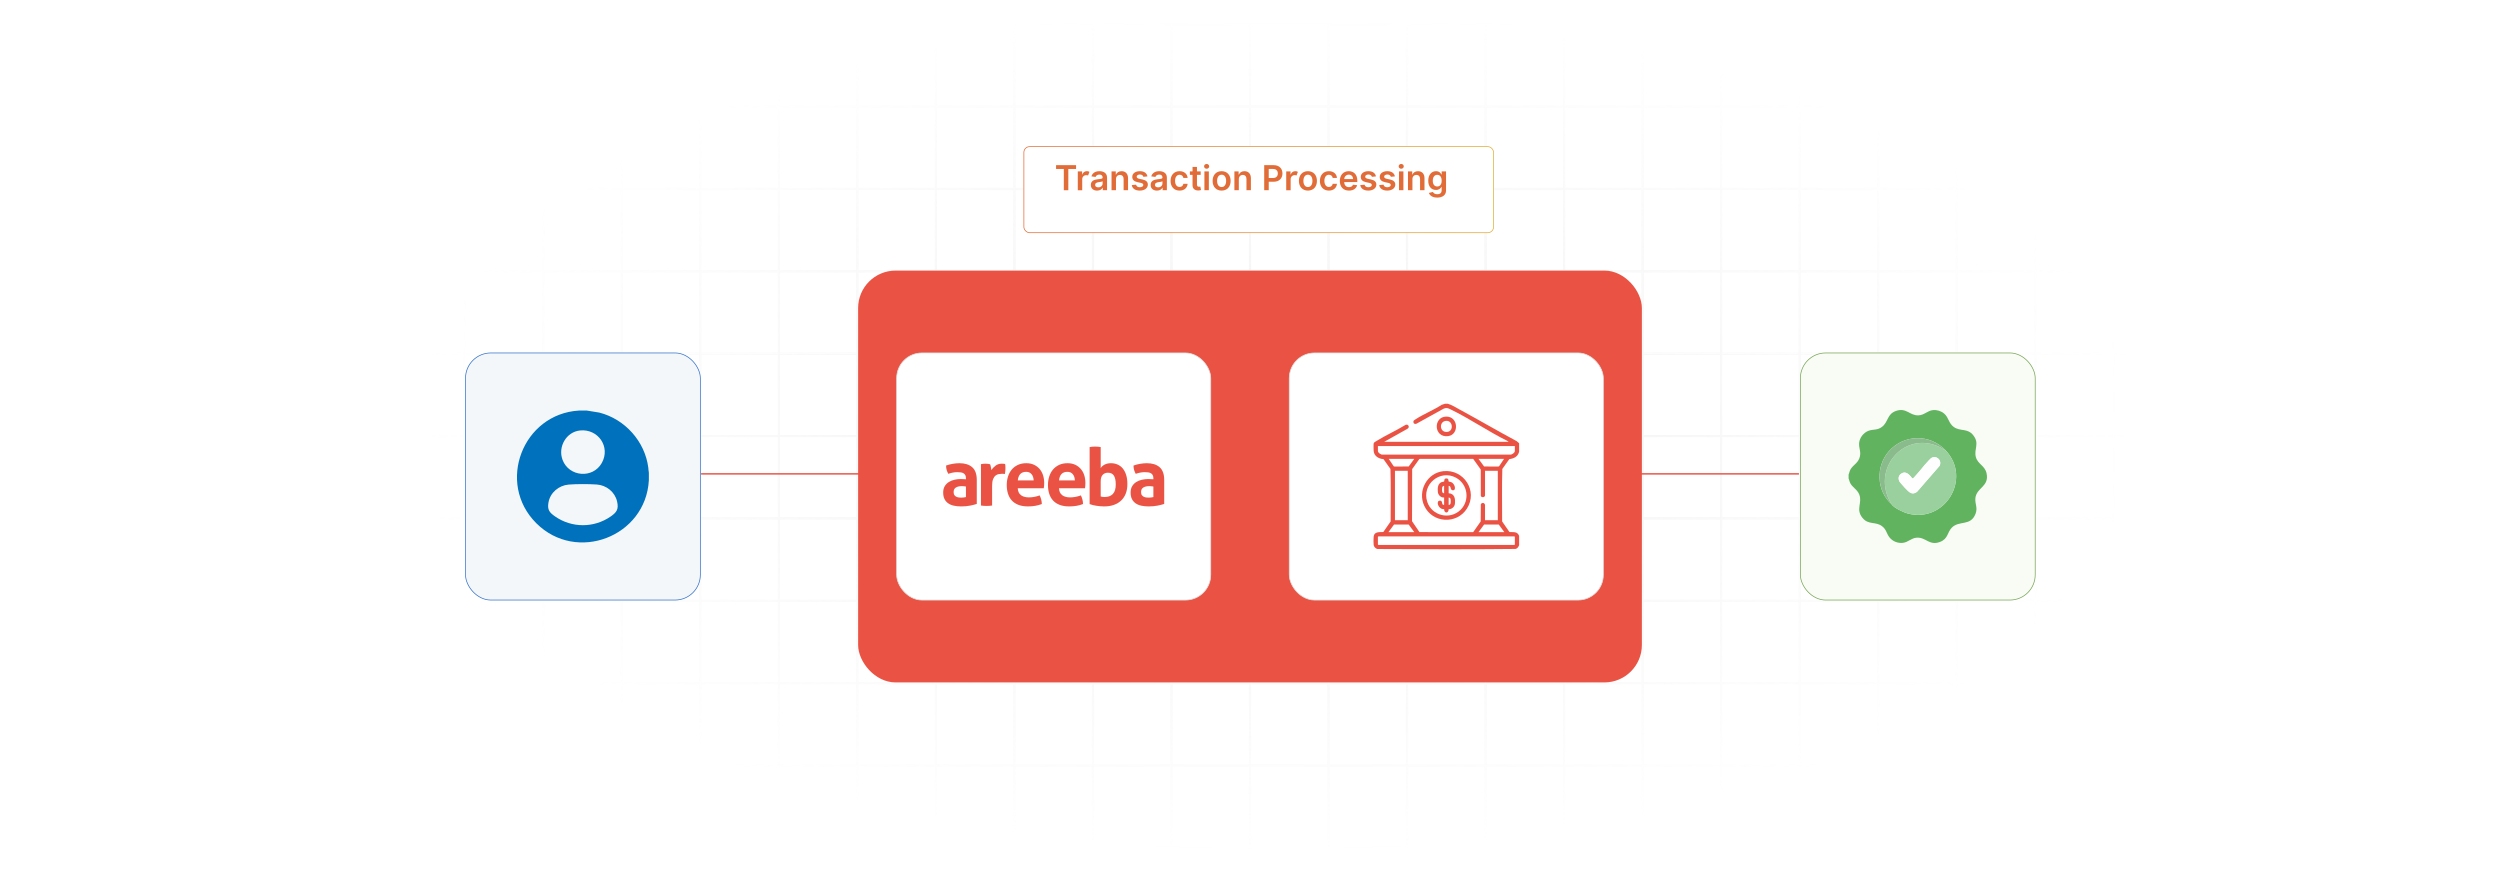 <?xml version="1.0" encoding="UTF-8"?>
<svg id="Layer_1" data-name="Layer 1" xmlns="http://www.w3.org/2000/svg" xmlns:xlink="http://www.w3.org/1999/xlink" viewBox="0 0 860 300">
  <defs>
    <filter id="luminosity-invert" x="39.647" y="-.272" width="782.115" height="300.272" color-interpolation-filters="sRGB" filterUnits="userSpaceOnUse">
      <feColorMatrix result="cm" values="-1 0 0 0 1 0 -1 0 0 1 0 0 -1 0 1 0 0 0 1 0"/>
    </filter>
    <radialGradient id="radial-gradient" cx="439.235" cy="148.479" fx="439.235" fy="148.479" r="298.487" gradientTransform="translate(0 74.962) scale(1 .495)" gradientUnits="userSpaceOnUse">
      <stop offset=".123" stop-color="#000" stop-opacity=".95"/>
      <stop offset="1" stop-color="#000" stop-opacity="0"/>
    </radialGradient>
    <mask id="mask" x="39.647" y="-.272" width="782.115" height="300.272" maskUnits="userSpaceOnUse">
      <g filter="url(#luminosity-invert)">
        <rect x="39.647" y="-.272" width="782.115" height="300.272" fill="url(#radial-gradient)"/>
      </g>
    </mask>
    <linearGradient id="linear-gradient" x1="349.091" y1="62.247" x2="510.909" y2="62.247" gradientUnits="userSpaceOnUse">
      <stop offset="0" stop-color="#e16c37"/>
      <stop offset="1" stop-color="#e1ad37"/>
    </linearGradient>
    <filter id="drop-shadow-2" x="321.8" y="20.2" width="222.24" height="90.24" filterUnits="userSpaceOnUse">
      <feOffset dx="3" dy="3"/>
      <feGaussianBlur result="blur" stdDeviation="10"/>
      <feFlood flood-color="#000" flood-opacity=".05"/>
      <feComposite in2="blur" operator="in"/>
      <feComposite in="SourceGraphic"/>
    </filter>
  </defs>
  <rect y="0" width="860" height="300" fill="#fff"/>
  <g mask="url(#mask)">
    <g opacity=".4">
      <path d="M808.41,291.922H51.59V8.078h756.819v283.845ZM52.09,291.422h755.819V8.578H52.09v282.845Z" fill="#e6e6e6" stroke="#d6d6d6" stroke-miterlimit="10" stroke-width=".25"/>
      <rect x="51.84" y="36.413" width="756.319" height=".5" fill="#e6e6e6" stroke="#d6d6d6" stroke-miterlimit="10" stroke-width=".25"/>
      <rect x="51.84" y="64.747" width="756.319" height=".5" fill="#e6e6e6" stroke="#d6d6d6" stroke-miterlimit="10" stroke-width=".25"/>
      <rect x="51.84" y="93.082" width="756.319" height=".5" fill="#e6e6e6" stroke="#d6d6d6" stroke-miterlimit="10" stroke-width=".25"/>
      <rect x="51.84" y="121.415" width="756.319" height=".5" fill="none" stroke="#d6d6d6" stroke-miterlimit="10" stroke-width=".25"/>
      <rect x="51.84" y="149.75" width="756.319" height=".5" fill="#e6e6e6" stroke="#d6d6d6" stroke-miterlimit="10" stroke-width=".25"/>
      <rect x="51.84" y="178.084" width="756.319" height=".5" fill="#e6e6e6" stroke="#d6d6d6" stroke-miterlimit="10" stroke-width=".25"/>
      <rect x="51.84" y="206.418" width="756.319" height=".5" fill="#e6e6e6" stroke="#d6d6d6" stroke-miterlimit="10" stroke-width=".25"/>
      <rect x="51.84" y="234.753" width="756.319" height=".5" fill="#e6e6e6" stroke="#d6d6d6" stroke-miterlimit="10" stroke-width=".25"/>
      <rect x="51.84" y="263.087" width="756.319" height=".5" fill="#e6e6e6" stroke="#d6d6d6" stroke-miterlimit="10" stroke-width=".25"/>
      <rect x="780.898" y="8.328" width=".5" height="283.345" fill="#e6e6e6" stroke="#d6d6d6" stroke-miterlimit="10" stroke-width=".25"/>
      <rect x="753.887" y="8.328" width=".5" height="283.345" fill="#e6e6e6" stroke="#d6d6d6" stroke-miterlimit="10" stroke-width=".25"/>
      <rect x="726.875" y="8.328" width=".5" height="283.345" fill="#e6e6e6" stroke="#d6d6d6" stroke-miterlimit="10" stroke-width=".25"/>
      <rect x="699.864" y="8.328" width=".5" height="283.345" fill="#e6e6e6" stroke="#d6d6d6" stroke-miterlimit="10" stroke-width=".25"/>
      <rect x="672.852" y="8.328" width=".5" height="283.345" fill="#e6e6e6" stroke="#d6d6d6" stroke-miterlimit="10" stroke-width=".25"/>
      <rect x="645.841" y="8.328" width=".5" height="283.345" fill="#e6e6e6" stroke="#d6d6d6" stroke-miterlimit="10" stroke-width=".25"/>
      <rect x="618.83" y="8.328" width=".5" height="283.345" fill="#e6e6e6" stroke="#d6d6d6" stroke-miterlimit="10" stroke-width=".25"/>
      <rect x="591.818" y="8.328" width=".5" height="283.345" fill="#e6e6e6" stroke="#d6d6d6" stroke-miterlimit="10" stroke-width=".25"/>
      <rect x="564.807" y="8.328" width=".5" height="283.345" fill="#e6e6e6" stroke="#d6d6d6" stroke-miterlimit="10" stroke-width=".25"/>
      <rect x="537.795" y="8.328" width=".5" height="283.345" fill="#e6e6e6" stroke="#d6d6d6" stroke-miterlimit="10" stroke-width=".25"/>
      <rect x="510.784" y="8.328" width=".5" height="283.345" fill="#e6e6e6" stroke="#d6d6d6" stroke-miterlimit="10" stroke-width=".25"/>
      <rect x="483.772" y="8.328" width=".5" height="283.345" fill="#e6e6e6" stroke="#d6d6d6" stroke-miterlimit="10" stroke-width=".25"/>
      <rect x="456.761" y="8.328" width=".5" height="283.345" fill="#e6e6e6" stroke="#d6d6d6" stroke-miterlimit="10" stroke-width=".25"/>
      <rect x="429.75" y="8.328" width=".5" height="283.345" fill="#e6e6e6" stroke="#d6d6d6" stroke-miterlimit="10" stroke-width=".25"/>
      <rect x="402.738" y="8.328" width=".5" height="283.345" fill="#e6e6e6" stroke="#d6d6d6" stroke-miterlimit="10" stroke-width=".25"/>
      <rect x="375.727" y="8.328" width=".5" height="283.345" fill="#e6e6e6" stroke="#d6d6d6" stroke-miterlimit="10" stroke-width=".25"/>
      <rect x="348.716" y="8.328" width=".5" height="283.345" fill="#e6e6e6" stroke="#d6d6d6" stroke-miterlimit="10" stroke-width=".25"/>
      <rect x="321.704" y="8.328" width=".5" height="283.345" fill="#e6e6e6" stroke="#d6d6d6" stroke-miterlimit="10" stroke-width=".25"/>
      <rect x="294.693" y="8.328" width=".5" height="283.345" fill="#e6e6e6" stroke="#d6d6d6" stroke-miterlimit="10" stroke-width=".25"/>
      <rect x="267.682" y="8.328" width=".5" height="283.345" fill="#e6e6e6" stroke="#d6d6d6" stroke-miterlimit="10" stroke-width=".25"/>
      <rect x="240.67" y="8.328" width=".5" height="283.345" fill="#e6e6e6" stroke="#d6d6d6" stroke-miterlimit="10" stroke-width=".25"/>
      <rect x="213.659" y="8.328" width=".5" height="283.345" fill="#e6e6e6" stroke="#d6d6d6" stroke-miterlimit="10" stroke-width=".25"/>
      <rect x="186.648" y="8.328" width=".5" height="283.345" fill="#e6e6e6" stroke="#d6d6d6" stroke-miterlimit="10" stroke-width=".25"/>
      <rect x="159.636" y="8.328" width=".5" height="283.345" fill="#e6e6e6" stroke="#d6d6d6" stroke-miterlimit="10" stroke-width=".25"/>
      <rect x="132.625" y="8.328" width=".5" height="283.345" fill="#e6e6e6" stroke="#d6d6d6" stroke-miterlimit="10" stroke-width=".25"/>
      <rect x="105.613" y="8.328" width=".5" height="283.345" fill="#e6e6e6" stroke="#d6d6d6" stroke-miterlimit="10" stroke-width=".25"/>
      <rect x="78.602" y="8.328" width=".5" height="283.345" fill="#e6e6e6" stroke="#d6d6d6" stroke-miterlimit="10" stroke-width=".25"/>
    </g>
  </g>
  <line x1="241.17" y1="163.012" x2="618.83" y2="163.012" fill="none" stroke="#ea5344" stroke-miterlimit="10" stroke-width=".5"/>
  <rect x="295.193" y="93.082" width="269.614" height="141.672" rx="12.887" ry="12.887" fill="#ea5344"/>
  <rect x="160.136" y="121.415" width="80.784" height="85.003" rx="8.698" ry="8.698" fill="#f4f7f9" stroke="#3372cc" stroke-miterlimit="10" stroke-width=".25"/>
  <rect x="619.33" y="121.415" width="80.784" height="85.003" rx="8.698" ry="8.698" fill="#f8fcf5" stroke="#78a555" stroke-miterlimit="10" stroke-width=".25"/>
  <rect x="308.449" y="121.415" width="108.045" height="85.003" rx="8.698" ry="8.698" fill="#fff" stroke="#e0e0e0" stroke-miterlimit="10" stroke-width=".25"/>
  <rect x="443.506" y="121.415" width="108.045" height="85.003" rx="8.698" ry="8.698" fill="#fff" stroke="#e0e0e0" stroke-miterlimit="10" stroke-width=".25"/>
  <path d="M201.851,141.231l4.309.698c8.81,2.239,15.69,9.894,16.854,18.947.073.565.056,1.172.19,1.716-.036.881.049,1.779,0,2.659-1.076,19.357-24.886,28.535-38.709,14.748-13.859-13.823-4.692-37.633,14.698-38.767h2.658ZM199.529,148.081c-4.781.485-7.683,5.699-6.008,10.124,2.214,5.853,10.397,6.538,13.484,1.077,3.115-5.511-1.224-11.835-7.476-11.201ZM195.631,166.694c-3.394.279-6.362,2.756-6.958,6.157-.439,2.507.32,3.438,2.252,4.79,5.748,4.022,13.377,4.032,19.141.037,2.091-1.449,2.824-2.529,2.213-5.179-.759-3.292-3.684-5.601-7.018-5.831-2.684-.185-6.958-.194-9.63.026Z" fill="#0071bc"/>
  <g id="_5EKGDa.tif" data-name="5EKGDa.tif">
    <g>
      <path d="M635.923,163.251c.196-.398.24-.848.404-1.262.724-1.832,2.519-2.375,3.26-4.261.856-2.177-.225-3.382-.044-5.376.161-1.768,1.531-3.526,3.186-4.145,1.698-.635,2.991-.114,4.651-1.347,2.24-1.664,1.69-4.418,4.868-5.509,3.589-1.232,4.665,1.663,7.72,1.53,2.015-.087,3.065-1.612,4.958-1.801,1.377-.137,2.795.293,3.846,1.177,1.62,1.362,1.495,3.277,3.3,4.603,2.248,1.651,4.708.305,6.736,2.88,2.263,2.875.146,4.723.886,7.492.664,2.485,3.099,2.913,3.678,5.557,1.021,4.669-3.498,4.918-3.84,8.603-.186,2.011.885,3.203.045,5.376-1.678,4.34-5.602,2.168-8.13,4.724-1.655,1.674-1.246,3.878-4.105,4.94-3.735,1.387-4.84-1.718-8.032-1.462-1.881.151-2.917,1.566-4.704,1.77-1.718.197-3.433-.459-4.545-1.781-1.139-1.353-1.034-2.761-2.681-3.984-2.208-1.64-4.657-.309-6.694-2.827-2.435-3.01.049-5.122-1.099-8.041-.741-1.886-2.536-2.429-3.26-4.261-.164-.414-.208-.865-.404-1.262v-1.333ZM650.68,173.438c.781,1.259,4.085,2.803,5.522,3.189,12.892,3.462,22.234-12.087,13.044-21.754-5.403-5.683-14.359-5.5-19.521.426-4.519,5.188-4.211,13.529.955,18.139Z" fill="#62b360"/>
      <path d="M669.247,154.873c9.19,9.667-.152,25.216-13.044,21.754-1.438-.386-4.741-1.93-5.522-3.189-7.432-11.981,4.451-25.648,16.682-19.585.64.317,1.224.796,1.884,1.02ZM665.032,157.276c-.628.107-1.082.633-1.501,1.069-1.73,1.804-3.271,3.95-4.995,5.764-.186.196-.509.656-.761.377-.94-1.175-2.211-2.67-3.81-1.521-1.067.767-1.065,2.067-.287,3.047.553.697,2.407,2.714,3.064,3.219.923.709,1.856.637,2.744-.079l7.745-8.917c.759-1.548-.492-3.252-2.2-2.961Z" fill="#9ad09d"/>
      <path d="M669.247,154.873c-.659-.224-1.244-.703-1.884-1.02-12.232-6.063-24.114,7.604-16.682,19.585-5.166-4.61-5.473-12.951-.955-18.139,5.162-5.926,14.118-6.109,19.521-.426Z" fill="#8abb8d"/>
      <path d="M665.032,157.276c1.708-.291,2.959,1.413,2.2,2.961l-7.745,8.917c-.888.716-1.821.788-2.744.079-.658-.505-2.512-2.522-3.064-3.219-.777-.98-.78-2.28.287-3.047,1.599-1.149,2.87.345,3.81,1.521.252.279.575-.181.761-.377,1.724-1.813,3.264-3.96,4.995-5.764.419-.436.873-.962,1.501-1.069Z" fill="#fdfefd"/>
    </g>
  </g>
  <g>
    <path id="Fill-4" d="M332.286,167.365c-.216-.037-.45-.069-.702-.096-.253-.027-.477-.041-.675-.041-.882,0-1.58.16-2.093.481-.513.321-.769.838-.769,1.553,0,.476.098.842.297,1.099.197.256.436.444.715.563s.576.192.891.22c.315.027.59.041.824.041.27,0,.54-.023.81-.069.27-.047.503-.087.702-.124v-3.627ZM332.286,164.535c0-.44-.072-.797-.216-1.072-.144-.275-.342-.49-.594-.645-.253-.155-.562-.261-.932-.316-.368-.055-.778-.082-1.227-.082-.972,0-2.008.193-3.105.577-.253-.476-.441-.925-.567-1.346-.126-.421-.189-.925-.189-1.511.792-.275,1.583-.476,2.376-.604.792-.128,1.529-.193,2.214-.193,1.872,0,3.334.458,4.387,1.374,1.053.916,1.579,2.382,1.579,4.396v8.243c-.63.202-1.395.395-2.295.578-.9.183-1.917.275-3.051.275-.918,0-1.76-.082-2.525-.248-.765-.164-1.422-.438-1.97-.824-.549-.384-.972-.879-1.269-1.484-.298-.604-.446-1.346-.446-2.226,0-.879.185-1.616.554-2.211.368-.595.845-1.072,1.431-1.429.585-.357,1.237-.614,1.957-.769.72-.155,1.44-.234,2.16-.234.521,0,1.097.027,1.728.083v-.33Z" fill="#ea5344" fill-rule="evenodd"/>
    <path id="Fill-6" d="M337.452,159.672c.27-.055.527-.096.769-.124.243-.027.509-.041.796-.041.27,0,.536.018.797.054.261.037.517.082.77.138.053.092.103.224.149.398.044.174.085.357.121.55.036.192.068.385.095.577.027.193.049.353.068.481.396-.567.881-1.076,1.458-1.525.576-.449,1.296-.673,2.16-.673.18,0,.387.009.621.027.233.018.405.046.512.082.036.183.063.394.081.632.018.238.027.486.027.742,0,.312-.014.651-.041,1.017-.027.366-.077.714-.148,1.044-.199-.037-.419-.055-.662-.055h-.445c-.306,0-.648.032-1.026.096-.378.065-.738.234-1.08.508-.342.275-.625.686-.851,1.236-.226.55-.337,1.319-.337,2.309v6.76c-.324.054-.648.092-.972.109-.324.019-.639.028-.945.028s-.617-.009-.931-.028c-.315-.017-.643-.055-.986-.109v-14.234Z" fill="#ea5344" fill-rule="evenodd"/>
    <path id="Fill-8" d="M355.581,165.25c-.036-.879-.275-1.589-.716-2.129s-1.057-.811-1.849-.811c-.9,0-1.584.257-2.052.769-.468.513-.747,1.237-.837,2.171h5.454ZM350.101,167.969c.072,1.1.45,1.897,1.134,2.392.684.495,1.583.742,2.7.742.611,0,1.237-.059,1.876-.179.639-.119,1.247-.288,1.823-.508.197.366.369.805.513,1.319.144.513.225,1.062.243,1.649-1.404.549-2.988.824-4.751.824-1.296,0-2.407-.183-3.334-.55s-1.683-.875-2.268-1.525c-.585-.651-1.017-1.424-1.295-2.322-.28-.898-.419-1.878-.419-2.94,0-1.044.144-2.024.432-2.94.288-.916.716-1.712,1.282-2.391.567-.677,1.269-1.213,2.106-1.607.837-.393,1.813-.591,2.929-.591.972,0,1.836.175,2.592.522.756.349,1.399.824,1.93,1.429.531.605.931,1.324,1.202,2.157.27.834.405,1.727.405,2.679,0,.349-.014.693-.04,1.031-.027.339-.059.608-.095.809h-8.963Z" fill="#ea5344" fill-rule="evenodd"/>
    <path id="Fill-10" d="M369.76,165.25c-.036-.879-.275-1.589-.715-2.129-.441-.54-1.057-.811-1.849-.811-.9,0-1.584.257-2.052.769-.467.513-.747,1.237-.837,2.171h5.453ZM364.28,167.969c.072,1.1.45,1.897,1.134,2.392.684.495,1.583.742,2.7.742.612,0,1.238-.059,1.876-.179.639-.119,1.246-.288,1.823-.508.197.366.368.805.513,1.319.144.513.224,1.062.242,1.649-1.403.549-2.988.824-4.751.824-1.296,0-2.407-.183-3.334-.55-.927-.366-1.683-.875-2.268-1.525-.585-.651-1.017-1.424-1.295-2.322-.28-.898-.419-1.878-.419-2.94,0-1.044.144-2.024.432-2.94.288-.916.716-1.712,1.282-2.391.567-.677,1.268-1.213,2.106-1.607.837-.393,1.812-.591,2.928-.591.972,0,1.836.175,2.592.522.756.349,1.399.824,1.93,1.429.53.605.931,1.324,1.202,2.157.27.834.405,1.727.405,2.679,0,.349-.014.693-.04,1.031-.027.339-.059.608-.095.809h-8.963Z" fill="#ea5344" fill-rule="evenodd"/>
    <path id="Fill-12" d="M378.64,170.801c.216.072.445.118.688.137.243.018.49.028.741.028,1.171,0,2.089-.348,2.754-1.044.666-.696.999-1.787.999-3.27,0-1.319-.207-2.322-.621-3.009-.414-.687-1.117-1.03-2.106-1.03-.72,0-1.309.243-1.768.728-.459.485-.688,1.251-.688,2.294v5.167ZM374.834,153.791c.648-.11,1.277-.165,1.89-.165.629,0,1.269.055,1.917.165v7.255c.27-.495.72-.902,1.35-1.223.63-.32,1.35-.481,2.16-.481s1.561.147,2.254.44c.692.294,1.291.738,1.795,1.333.503.595.9,1.342,1.187,2.24.289.897.432,1.959.432,3.186,0,1.192-.179,2.259-.54,3.202-.36.943-.881,1.745-1.565,2.404-.684.66-1.522,1.168-2.51,1.526-.99.357-2.106.535-3.348.535-.396,0-.814-.019-1.255-.055-.441-.036-.887-.088-1.337-.151s-.881-.145-1.296-.247c-.414-.101-.792-.216-1.134-.344v-19.619Z" fill="#ea5344" fill-rule="evenodd"/>
    <path id="Fill-14" d="M396.762,167.365c-.216-.037-.45-.069-.702-.096-.253-.027-.477-.041-.675-.041-.882,0-1.579.16-2.092.481-.513.321-.769.838-.769,1.553,0,.476.098.842.297,1.099.198.256.436.444.715.563.279.119.576.192.89.22.315.027.59.041.824.041.27,0,.54-.023.809-.069.27-.047.503-.087.702-.124v-3.627ZM396.762,164.535c0-.44-.072-.797-.216-1.072-.145-.275-.343-.49-.594-.645-.253-.155-.562-.261-.932-.316-.369-.055-.778-.082-1.227-.082-.972,0-2.008.193-3.105.577-.252-.476-.441-.925-.567-1.346-.126-.421-.189-.925-.189-1.511.792-.275,1.584-.476,2.376-.604.792-.128,1.529-.193,2.214-.193,1.872,0,3.334.458,4.387,1.374,1.053.916,1.579,2.382,1.579,4.396v8.243c-.63.202-1.395.395-2.295.578-.9.183-1.916.275-3.05.275-.918,0-1.76-.082-2.525-.248-.765-.164-1.422-.438-1.97-.824-.549-.384-.972-.879-1.269-1.484-.298-.604-.446-1.346-.446-2.226,0-.879.185-1.616.554-2.211.368-.595.845-1.072,1.431-1.429.585-.357,1.237-.614,1.957-.769.72-.155,1.44-.234,2.16-.234.521,0,1.097.027,1.728.083v-.33Z" fill="#ea5344" fill-rule="evenodd"/>
  </g>
  <g>
    <path d="M498.045,138.887c1.411.416,2.681,1.236,3.975,1.938,6.612,3.587,13.11,7.393,19.742,10.946l.814.701v2.932c-.434,1.691-1.76,2.327-3.378,2.535l-2.395,3.371c-.197,5.995-.059,12.05-.07,18.067l2.521,3.636c1.384.109,2.712-.268,3.322,1.32v3.225c-.275.606-.527,1.08-1.217,1.275-15.82.172-31.707.12-47.533.026-.597-.142-1.188-.747-1.283-1.356-.09-.576-.071-2.32-.006-2.926.188-1.759,2.033-1.504,3.323-1.564l2.521-3.636c-.011-6.017.127-12.072-.07-18.067l-2.394-3.372c-1.637-.118-3.203-1.003-3.378-2.779-.042-.427-.074-2.395.019-2.715.082-.28.729-.609.989-.77,3.176-1.966,6.739-3.548,9.938-5.505.919-.446,1.604.748.716,1.303l-8.047,4.512h42.807l-.291-.247c-6.638-3.266-13.052-7.718-19.678-10.912-.948-.457-1.367-.674-2.415-.231l-9.308,5.156c-.391.181-.921.08-1.027-.384-.143-.626.121-.748.573-1.046,2.804-1.848,6.266-3.21,9.112-5.059l1.142-.373h.977ZM521.11,153.45h-47.107v1.71c0,.605,1.083,1.357,1.706,1.226l43.792-.001c.578.085,1.609-.661,1.609-1.225v-1.71ZM486.512,157.847h-8.796l1.711,2.54.287.104,4.874-.025,1.924-2.62ZM510.848,161.952v8.454c0,.668-1.185.918-1.446.175l-.022-9.067-2.604-3.651-18.358-.017-.193.1-2.441,3.423-.047,17.925,2.555,3.748,18.481.022,2.59-3.687.041-5.921c.227-.469.854-.604,1.223-.238.024.023.222.39.222.413v5.326h4.398v-17.005h-4.398ZM517.396,157.847h-8.796l1.924,2.62,4.874.025.287-.104,1.711-2.54ZM484.264,161.952h-4.398v17.005h4.398v-17.005ZM486.512,183.062l-1.926-2.619-5.043-.002-1.924,2.62h8.894ZM517.494,183.062l-1.924-2.62-5.043.002-1.926,2.619h8.894ZM474.149,184.528l-.147.147v2.639l.147.147h46.814l.147-.147v-2.639l-.147-.147h-46.814Z" fill="#ea5344"/>
    <path d="M497.442,143.309c4.288-.126,4.57,6.207.742,6.712-4.999.659-5.243-6.58-.742-6.712ZM497.437,144.771c-2.542.198-2.283,4.245.553,3.785,2.144-.347,1.798-3.969-.553-3.785Z" fill="#ea5344"/>
    <path d="M496.559,162.079c7.029-.716,11.911,6.848,8.075,12.864-3.541,5.553-11.914,5.033-14.687-.934-2.383-5.129.969-11.355,6.612-11.93ZM502.409,175.405c3.329-3.242,2.526-8.848-1.528-11.06-5.499-3.002-11.849,2.292-9.918,8.256,1.565,4.834,7.79,6.364,11.445,2.804Z" fill="#ea5344"/>
    <path d="M496.774,171.139c-1.089.122-2.06-.846-2.154-1.902-.115-1.287-.077-2.844,1.304-3.395.195-.078.807-.158.838-.189.182-.182-.154-1.113.845-1.072.877.035.579.908.743,1.072.03.03.643.111.838.189,1.325.529,1.87,2.896.582,2.825-1.025-.056-.438-1.511-1.432-1.535v2.541c2.082.128,2.338,1.927,2.15,3.665-.109,1.005-1.119,1.905-2.146,1.813-.004,1.544-1.572,1.538-1.572-.001-1.214.196-2.464-1.332-2.126-2.476.137-.465.838-.626,1.205-.268.383.373.069,1.397.924,1.275v-2.541ZM496.774,167.132c-.431 0-.651.328-.69.727-.059.603-.171,1.881.69,1.814v-2.541ZM498.338,173.68c.855.128.746-1.231.69-1.814-.042-.433-.246-.65-.69-.727v2.541Z" fill="#ea5344"/>
  </g>
  <g>
    <rect x="349.216" y="47.448" width="161.568" height="29.597" rx="1.958" ry="1.958" fill="#fff" filter="url(#drop-shadow-2)" stroke="url(#linear-gradient)" stroke-miterlimit="10" stroke-width=".25"/>
    <g>
      <path d="M363.287,56.813h6.881v1.31h-2.666v7.315h-1.55v-7.315h-2.666v-1.31Z" fill="#e16c37"/>
      <path d="M370.758,58.97h1.478v1.078h.067c.236-.75.851-1.171,1.596-1.171.35,0,.641.093.868.236l-.472,1.263c-.164-.075-.353-.135-.602-.135-.796,0-1.411.577-1.411,1.395v3.803h-1.524v-6.469Z" fill="#e16c37"/>
      <path d="M375.245,63.623c0-1.457,1.2-1.832,2.456-1.967,1.141-.122,1.6-.143,1.6-.581v-.025c0-.636-.387-.998-1.095-.998-.746,0-1.175.379-1.327.821l-1.424-.202c.337-1.179,1.382-1.785,2.742-1.785,1.234,0,2.628.514,2.628,2.224v4.329h-1.465v-.889h-.051c-.278.543-.884,1.02-1.899,1.02-1.234,0-2.165-.674-2.165-1.946ZM379.305,63.118v-.763c-.198.16-.998.262-1.398.316-.682.097-1.192.341-1.192.926,0,.56.455.852,1.091.852.918,0,1.5-.611,1.5-1.331Z" fill="#e16c37"/>
      <path d="M383.894,65.439h-1.524v-6.469h1.457v1.1h.076c.295-.721.96-1.184,1.929-1.184,1.335,0,2.219.884,2.215,2.434v4.119h-1.525v-3.883c0-.863-.472-1.382-1.259-1.382-.805,0-1.369.539-1.369,1.475v3.79Z" fill="#e16c37"/>
      <path d="M393.332,60.831c-.118-.425-.489-.809-1.192-.809-.636,0-1.12.304-1.116.741-.004.375.257.603.914.75l1.103.235c1.221.266,1.815.83,1.819,1.752-.004,1.226-1.145,2.063-2.763,2.063-1.588,0-2.586-.703-2.775-1.891l1.486-.144c.131.582.585.885,1.285.885.724,0,1.205-.333,1.205-.774,0-.367-.278-.606-.872-.737l-1.103-.231c-1.243-.257-1.824-.881-1.819-1.824-.004-1.195,1.057-1.962,2.615-1.962,1.516,0,2.392.699,2.603,1.794l-1.39.151Z" fill="#e16c37"/>
      <path d="M395.825,63.623c0-1.457,1.2-1.832,2.456-1.967,1.141-.122,1.6-.143,1.6-.581v-.025c0-.636-.387-.998-1.095-.998-.746,0-1.175.379-1.327.821l-1.423-.202c.337-1.179,1.381-1.785,2.741-1.785,1.234,0,2.628.514,2.628,2.224v4.329h-1.465v-.889h-.051c-.278.543-.884,1.02-1.899,1.02-1.234,0-2.165-.674-2.165-1.946ZM399.885,63.118v-.763c-.198.16-.998.262-1.398.316-.682.097-1.192.341-1.192.926,0,.56.455.852,1.091.852.918,0,1.5-.611,1.5-1.331Z" fill="#e16c37"/>
      <path d="M402.673,62.23c0-1.976,1.196-3.344,3.091-3.344,1.579,0,2.674.922,2.779,2.324h-1.457c-.118-.623-.568-1.095-1.301-1.095-.94,0-1.567.783-1.567,2.089,0,1.322.615,2.118,1.567,2.118.669,0,1.171-.4,1.301-1.095h1.457c-.109,1.373-1.145,2.337-2.771,2.337-1.933,0-3.1-1.377-3.1-3.335Z" fill="#e16c37"/>
      <path d="M413.037,60.148h-1.276v3.345c0,.614.308.749.691.749.19,0,.362-.038.446-.059l.257,1.191c-.164.055-.463.14-.897.152-1.145.033-2.03-.565-2.022-1.782v-3.597h-.918v-1.179h.918v-1.55h1.524v1.55h1.276v1.179Z" fill="#e16c37"/>
      <path d="M414.201,57.227c0-.459.396-.83.884-.83.484,0,.88.371.88.83,0,.454-.396.825-.88.825-.488,0-.884-.371-.884-.825ZM414.318,58.97h1.524v6.469h-1.524v-6.469Z" fill="#e16c37"/>
      <path d="M417.135,62.23c0-2.005,1.205-3.344,3.1-3.344s3.1,1.339,3.1,3.344c0,2-1.205,3.335-3.1,3.335s-3.1-1.335-3.1-3.335ZM421.789,62.226c0-1.184-.514-2.132-1.546-2.132-1.048,0-1.562.948-1.562,2.132,0,1.183.514,2.118,1.562,2.118,1.032,0,1.546-.935,1.546-2.118Z" fill="#e16c37"/>
      <path d="M426.156,65.439h-1.524v-6.469h1.457v1.1h.076c.295-.721.96-1.184,1.929-1.184,1.335,0,2.219.884,2.215,2.434v4.119h-1.525v-3.883c0-.863-.472-1.382-1.259-1.382-.805,0-1.369.539-1.369,1.475v3.79Z" fill="#e16c37"/>
      <path d="M434.886,56.813h3.234c1.983,0,3.041,1.209,3.041,2.856,0,1.659-1.07,2.856-3.062,2.856h-1.651v2.914h-1.562v-8.625ZM437.889,61.239c1.162,0,1.681-.652,1.681-1.57s-.519-1.55-1.69-1.55h-1.432v3.12h1.44Z" fill="#e16c37"/>
      <path d="M442.459,58.97h1.478v1.078h.067c.235-.75.851-1.171,1.596-1.171.35,0,.641.093.868.236l-.472,1.263c-.165-.075-.354-.135-.603-.135-.796,0-1.411.577-1.411,1.395v3.803h-1.524v-6.469Z" fill="#e16c37"/>
      <path d="M446.824,62.23c0-2.005,1.204-3.344,3.1-3.344,1.895,0,3.1,1.339,3.1,3.344,0,2-1.205,3.335-3.1,3.335-1.895,0-3.1-1.335-3.1-3.335ZM451.478,62.226c0-1.184-.514-2.132-1.546-2.132-1.049,0-1.562.948-1.562,2.132,0,1.183.514,2.118,1.562,2.118,1.032,0,1.546-.935,1.546-2.118Z" fill="#e16c37"/>
      <path d="M454.043,62.23c0-1.976,1.195-3.344,3.091-3.344,1.579,0,2.674.922,2.779,2.324h-1.457c-.118-.623-.568-1.095-1.302-1.095-.939,0-1.566.783-1.566,2.089,0,1.322.615,2.118,1.566,2.118.67,0,1.171-.4,1.302-1.095h1.457c-.109,1.373-1.145,2.337-2.771,2.337-1.934,0-3.1-1.377-3.1-3.335Z" fill="#e16c37"/>
      <path d="M460.898,62.242c0-1.996,1.208-3.356,3.062-3.356,1.592,0,2.956.998,2.956,3.268v.468h-4.506c.013,1.107.665,1.756,1.65,1.756.657,0,1.162-.286,1.369-.834l1.423.16c-.27,1.125-1.306,1.861-2.812,1.861-1.95,0-3.142-1.293-3.142-3.322ZM465.455,61.594c-.009-.881-.599-1.52-1.475-1.52-.909,0-1.52.694-1.566,1.52h3.041Z" fill="#e16c37"/>
      <path d="M471.935,60.831c-.117-.425-.488-.809-1.191-.809-.636,0-1.12.304-1.116.741-.004.375.257.603.914.75l1.103.235c1.221.266,1.815.83,1.819,1.752-.004,1.226-1.145,2.063-2.763,2.063-1.588,0-2.586-.703-2.775-1.891l1.486-.144c.131.582.586.885,1.284.885.725,0,1.205-.333,1.205-.774,0-.367-.278-.606-.872-.737l-1.103-.231c-1.242-.257-1.823-.881-1.819-1.824-.004-1.195,1.058-1.962,2.615-1.962,1.517,0,2.393.699,2.603,1.794l-1.391.151Z" fill="#e16c37"/>
      <path d="M478.454,60.831c-.117-.425-.488-.809-1.191-.809-.636,0-1.12.304-1.116.741-.004.375.257.603.914.75l1.103.235c1.221.266,1.815.83,1.819,1.752-.005,1.226-1.145,2.063-2.763,2.063-1.588,0-2.586-.703-2.775-1.891l1.486-.144c.131.582.586.885,1.285.885.724,0,1.204-.333,1.204-.774,0-.367-.278-.606-.872-.737l-1.103-.231c-1.242-.257-1.823-.881-1.819-1.824-.004-1.195,1.058-1.962,2.615-1.962,1.517,0,2.393.699,2.603,1.794l-1.39.151Z" fill="#e16c37"/>
      <path d="M481.133,57.227c0-.459.397-.83.885-.83.484,0,.88.371.88.83,0,.454-.396.825-.88.825-.488,0-.885-.371-.885-.825ZM481.251,58.97h1.524v6.469h-1.524v-6.469Z" fill="#e16c37"/>
      <path d="M485.87,65.439h-1.524v-6.469h1.457v1.1h.076c.295-.721.96-1.184,1.929-1.184,1.335,0,2.22.884,2.215,2.434v4.119h-1.524v-3.883c0-.863-.472-1.382-1.259-1.382-.805,0-1.369.539-1.369,1.475v3.79Z" fill="#e16c37"/>
      <path d="M491.543,66.365l1.373-.333c.185.353.59.788,1.508.788.867,0,1.499-.393,1.499-1.318v-1.226h-.076c-.235.476-.754,1.069-1.861,1.069-1.49,0-2.666-1.053-2.666-3.163,0-2.126,1.176-3.297,2.671-3.297,1.141,0,1.625.686,1.856,1.153h.085v-1.069h1.503v6.574c0,1.63-1.288,2.43-3.036,2.43-1.647,0-2.577-.729-2.856-1.608ZM495.932,62.175c0-1.226-.539-2.038-1.52-2.038-1.015,0-1.537.863-1.537,2.038,0,1.191.53,1.975,1.537,1.975.973,0,1.52-.741,1.52-1.975Z" fill="#e16c37"/>
    </g>
  </g>
</svg>